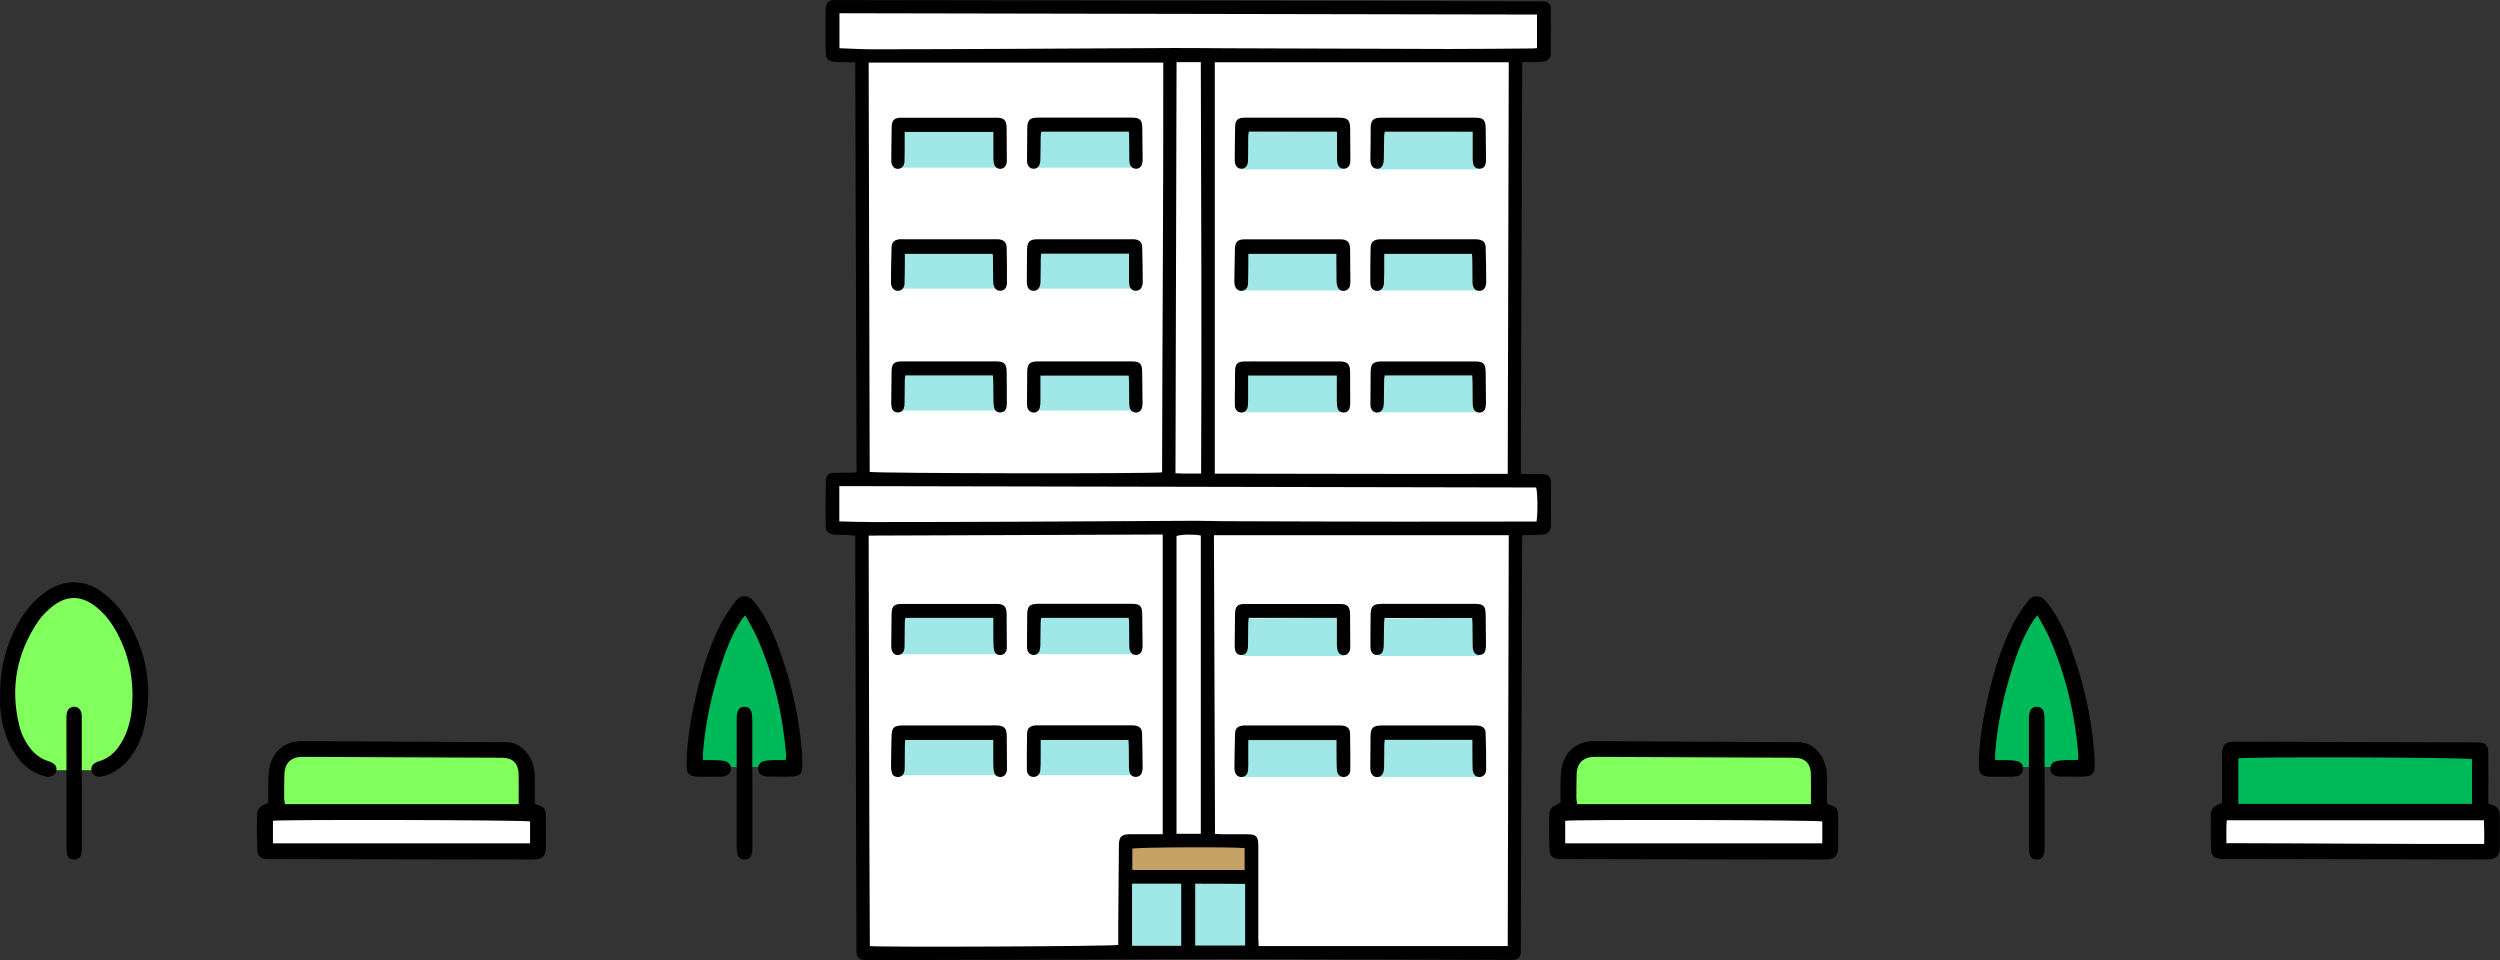 <?xml version="1.0" encoding="UTF-8"?><svg id="_レイヤー_2" xmlns="http://www.w3.org/2000/svg" viewBox="0 0 489.46 187.99"><rect x="0" y="0" width="489.46" height="187.99" fill="#333333" stroke="none"/><defs><style>.cls-1,.cls-2,.cls-3,.cls-4,.cls-5,.cls-6{stroke-width:0px;}.cls-2{fill:#81ff5c;}.cls-3{fill:#c7a266;}.cls-4{fill:#9fe8e7;}.cls-5{fill:#fff;}.cls-6{fill:#00b958;}</style></defs><g id="text"><polygon class="cls-2" points="104.99 166.52 51.85 166.52 51.85 158.96 53.9 158.96 53.9 151.2 57.17 146.7 100.09 146.7 103.36 150.38 103.36 158.35 105.61 159.17 104.99 166.52"/><polygon class="cls-5" points="53 159.09 105.72 159.09 105.72 166.29 52.17 166.29 53 159.09"/><path class="cls-1" d="m104.7,157.31c.19.11.27.17.35.2,1.62.53,1.8.76,1.82,2.48.02,1.79.03,3.58.03,5.36,0,2.37-.56,2.93-2.89,2.93-12.13-.02-24.26-.04-36.39-.06-4.78,0-9.57-.02-14.35-.03-.34,0-.68.02-1.01,0-1.19-.08-1.84-.58-1.89-1.77-.09-2.32-.1-4.64-.04-6.96.03-1.14.57-1.6,2.19-2.29,0-1.45-.03-2.94.01-4.43.03-.91.07-1.84.28-2.72.74-3.1,3.12-4.94,6.3-4.92,12.52.06,25.03.13,37.55.19.68,0,1.35.02,2.03,0,2.39-.06,4.04,1.12,5.13,3.14.7,1.3.95,2.71.9,4.2-.05,1.54-.01,3.08-.01,4.69Zm-3.15.12c0-1.97.02-3.8,0-5.63-.04-2.4-1.08-3.44-3.45-3.45-12.95-.07-25.9-.12-38.85-.17-2.27,0-3.5,1.18-3.57,3.45-.05,1.55-.05,3.09-.05,4.64,0,.36.1.72.17,1.16h45.76Zm-48.11,7.68h50.34v-4.29c-1.46-.29-49.35-.4-50.34-.12v4.4Z"/><polygon class="cls-2" points="14.45 150.79 9.75 150.79 3.62 146.7 1.78 136.68 5.05 123.81 10.37 117.47 15.27 116.04 21.2 119.11 25.49 126.46 27.74 133.41 26.72 142.2 22.63 149.15 19.15 150.79 14.45 150.79"/><path class="cls-1" d="m.03,136.04c-.05-5.28,1.23-10.23,3.97-14.77,1.24-2.05,2.78-3.82,4.73-5.24,3.71-2.71,7.87-2.74,11.52.09,1.36,1.05,2.67,2.29,3.64,3.7,4.82,6.98,6.25,14.65,4.26,22.91-.49,2.03-1.38,3.92-2.67,5.59-1.08,1.4-2.39,2.52-4.03,3.22-.35.15-.72.29-1.09.39-1.29.35-2.12.03-2.4-.9-.29-.95.18-1.62,1.52-2.02,1.82-.54,3.09-1.74,4.08-3.29,1.33-2.08,1.99-4.41,2.23-6.83.52-5.22-.35-10.21-2.82-14.88-1.05-1.98-2.36-3.77-4.13-5.17-2.98-2.36-5.88-2.36-8.81.08-.96.8-1.87,1.71-2.57,2.74-4.22,6.26-5.51,13.09-3.67,20.45.41,1.66,1.15,3.18,2.23,4.52.9,1.12,2,1.94,3.39,2.37,1.34.41,1.84,1.07,1.59,1.99-.27.97-1.18,1.33-2.52.92-2.22-.67-3.93-2.03-5.26-3.9-1.99-2.8-2.87-5.99-3.18-9.36-.08-.86-.01-1.74-.01-2.61Z"/><path class="cls-1" d="m16.03,153.26c0,4.16,0,8.31,0,12.47,0,.48.01.98-.09,1.44-.16.75-.75,1.15-1.48,1.11-.72-.04-1.18-.43-1.34-1.11-.09-.42-.1-.86-.1-1.3,0-8.31-.01-16.62-.01-24.93,0-.43-.01-.88.06-1.3.14-.81.77-1.31,1.51-1.27.68.03,1.24.52,1.37,1.27.08.42.06.87.06,1.3,0,4.11,0,8.21,0,12.32h0Z"/><polygon class="cls-6" points="234.75 166.52 181.2 166.52 181.2 158.96 183.45 157.94 183.45 146.9 232.5 146.9 232.5 157.94 234.75 159.17 234.75 166.52"/><polygon class="cls-5" points="182.04 159.33 234.75 159.33 234.75 166.52 181.2 166.52 182.04 159.33"/><path class="cls-1" d="m182.04,157.23c0-2.42,0-4.78,0-7.15,0-.97-.04-1.94.02-2.9.08-1.26.66-1.83,1.9-1.96.38-.04.77-.02,1.16-.02,15.62.05,31.24.1,46.86.15,1.65,0,2.17.49,2.19,2.15.02,2.76,0,5.51,0,8.27,0,.53,0,1.06,0,1.55,2.07.7,2.24.93,2.26,3.04.01,1.74.03,3.48.02,5.22-.02,2.01-.7,2.69-2.72,2.69-17.17-.03-34.34-.06-51.51-.1-1.79,0-2.33-.54-2.36-2.34-.03-1.93-.04-3.87-.02-5.8.01-1.68.37-2.14,2.19-2.8Zm48.95-8.6c-1.99-.37-44.68-.49-45.76-.15v8.91h45.76v-8.76Zm-48.11,16.45c16.91.02,33.64.2,50.49.15,0-.93,0-1.65,0-2.37,0-.71-.04-1.41-.06-2.26h-50.34c-.03.45-.07.87-.08,1.29-.01,1,0,2.01,0,3.19Z"/><polygon class="cls-2" points="357.99 166.52 304.85 166.52 304.85 158.96 306.9 158.96 306.9 151.2 310.17 146.7 353.09 146.7 356.36 150.38 356.36 158.35 358.61 159.17 357.99 166.52"/><polygon class="cls-5" points="306 159.09 358.72 159.09 358.72 166.29 305.17 166.29 306 159.09"/><path class="cls-1" d="m357.7,157.31c.19.11.27.17.35.2,1.62.53,1.8.76,1.82,2.48.02,1.79.03,3.58.03,5.36,0,2.37-.56,2.93-2.89,2.93-12.13-.02-24.26-.04-36.39-.06-4.78,0-9.57-.02-14.35-.03-.34,0-.68.02-1.01,0-1.19-.08-1.84-.58-1.89-1.77-.09-2.32-.1-4.64-.04-6.96.03-1.14.57-1.6,2.19-2.29,0-1.45-.03-2.94.01-4.43.03-.91.07-1.84.28-2.72.74-3.1,3.12-4.94,6.3-4.92,12.52.06,25.03.13,37.55.19.68,0,1.35.02,2.03,0,2.39-.06,4.04,1.12,5.13,3.14.7,1.3.95,2.71.9,4.2-.05,1.54-.01,3.08-.01,4.69Zm-3.15.12c0-1.97.02-3.8,0-5.63-.04-2.4-1.08-3.44-3.45-3.45-12.95-.07-25.9-.12-38.85-.17-2.27,0-3.5,1.18-3.57,3.45-.05,1.55-.05,3.09-.05,4.64,0,.36.1.72.17,1.16h45.76Zm-48.11,7.68h50.34v-4.29c-1.46-.29-49.35-.4-50.34-.12v4.4Z"/><polygon class="cls-6" points="155.25 150.17 136.04 150.17 139.31 130.55 145.44 118.29 148.71 122.38 154.63 138.93 155.66 146.08 155.25 150.17"/><path class="cls-1" d="m137.62,148.83c.9,0,1.66-.02,2.42,0,.63.02,1.26.04,1.87.18.82.19,1.24.82,1.18,1.59-.05.7-.51,1.21-1.27,1.38-.28.06-.58.08-.86.08-1.45,0-2.9.04-4.35,0-1.7-.05-2.21-.62-2.19-2.35.06-3.78.56-7.51,1.34-11.21,1.2-5.69,2.75-11.27,5.42-16.46.77-1.49,1.76-2.89,2.75-4.25,1.06-1.45,2.59-1.38,3.74.05,2.14,2.67,3.59,5.71,4.76,8.9,2.38,6.47,3.95,13.12,4.54,20,.09,1.06.14,2.12.13,3.19,0,1.48-.52,2.05-1.97,2.1-1.59.06-3.19.02-4.78,0-.29,0-.59-.03-.86-.12-.66-.22-1.04-.69-1.05-1.4,0-.7.31-1.25.98-1.44.55-.16,1.14-.21,1.71-.24.86-.04,1.73,0,2.67,0,.05-.43.14-.75.11-1.06-.66-7.96-2.46-15.64-5.69-22.95-.64-1.45-1.48-2.8-2.32-4.37-.33.41-.55.63-.71.88-1.91,2.89-3.12,6.1-4.17,9.37-1.75,5.49-2.98,11.1-3.4,16.86-.02.33,0,.67,0,1.27Z"/><path class="cls-1" d="m147.3,153.26c0,4.21,0,8.41,0,12.62,0,.48-.03.97-.17,1.43-.2.68-.73,1-1.44.97-.65-.03-1.11-.37-1.29-.98-.12-.41-.17-.85-.17-1.28-.01-8.46-.01-16.92,0-25.38,0-.43.04-.88.17-1.28.21-.67.73-1.01,1.44-.98.64.03,1.12.38,1.28,1,.13.5.17,1.05.17,1.57.01,4.11,0,8.22,0,12.33h0Z"/><polygon class="cls-2" points="267.45 150.79 262.75 150.79 256.62 146.7 254.78 136.68 258.05 123.81 263.37 117.47 268.27 116.04 274.2 119.11 278.49 126.46 280.74 133.41 279.72 142.2 275.63 149.15 272.15 150.79 267.45 150.79"/><path class="cls-1" d="m253.03,136.04c-.05-5.28,1.23-10.23,3.97-14.77,1.24-2.05,2.78-3.82,4.73-5.24,3.71-2.71,7.87-2.74,11.52.09,1.36,1.05,2.67,2.29,3.64,3.7,4.82,6.98,6.25,14.65,4.26,22.91-.49,2.03-1.38,3.92-2.67,5.59-1.08,1.4-2.39,2.52-4.03,3.22-.35.15-.72.29-1.09.39-1.29.35-2.12.03-2.4-.9-.29-.95.18-1.62,1.52-2.02,1.82-.54,3.09-1.74,4.08-3.29,1.33-2.08,1.99-4.41,2.23-6.83.52-5.22-.35-10.21-2.82-14.88-1.05-1.98-2.36-3.77-4.13-5.17-2.98-2.36-5.88-2.36-8.81.08-.96.8-1.87,1.71-2.57,2.74-4.22,6.26-5.51,13.09-3.67,20.45.41,1.66,1.15,3.18,2.23,4.52.9,1.12,2,1.94,3.39,2.37,1.34.41,1.84,1.07,1.59,1.99-.27.97-1.18,1.33-2.52.92-2.22-.67-3.93-2.03-5.26-3.9-1.99-2.8-2.87-5.99-3.18-9.36-.08-.86-.01-1.74-.01-2.61Z"/><path class="cls-1" d="m269.03,153.26c0,4.16,0,8.31,0,12.47,0,.48.01.98-.09,1.44-.16.75-.75,1.15-1.48,1.11-.72-.04-1.18-.43-1.34-1.11-.09-.42-.1-.86-.1-1.3,0-8.31-.01-16.62-.01-24.93,0-.43-.01-.88.06-1.3.14-.81.77-1.31,1.51-1.27.68.03,1.24.52,1.37,1.27.08.42.06.87.06,1.3,0,4.11,0,8.21,0,12.32h0Z"/><polygon class="cls-6" points="487.75 166.52 434.2 166.52 434.2 158.96 436.45 157.94 436.45 146.9 485.5 146.9 485.5 157.94 487.75 159.17 487.75 166.52"/><polygon class="cls-5" points="435.04 159.33 487.75 159.33 487.75 166.52 434.2 166.52 435.04 159.33"/><path class="cls-1" d="m435.04,157.23c0-2.42,0-4.78,0-7.15,0-.97-.04-1.94.02-2.9.08-1.26.66-1.83,1.9-1.96.38-.04.77-.02,1.16-.02,15.62.05,31.24.1,46.86.15,1.65,0,2.17.49,2.19,2.15.02,2.76,0,5.51,0,8.27,0,.53,0,1.06,0,1.55,2.07.7,2.24.93,2.26,3.04.01,1.74.03,3.48.02,5.22-.02,2.01-.7,2.69-2.72,2.69-17.17-.03-34.34-.06-51.51-.1-1.79,0-2.33-.54-2.36-2.34-.03-1.93-.04-3.87-.02-5.8.01-1.68.37-2.14,2.19-2.8Zm48.95-8.6c-1.99-.37-44.68-.49-45.76-.15v8.91h45.76v-8.76Zm-48.11,16.45c16.91.02,33.64.2,50.49.15,0-.93,0-1.65,0-2.37,0-.71-.04-1.41-.06-2.26h-50.34c-.03.45-.07.87-.08,1.29-.01,1,0,2.01,0,3.19Z"/><polygon class="cls-6" points="408.25 150.17 389.04 150.17 392.31 130.55 398.44 118.29 401.71 122.38 407.63 138.93 408.66 146.08 408.25 150.17"/><path class="cls-1" d="m390.62,148.83c.9,0,1.66-.02,2.42,0,.63.02,1.26.04,1.87.18.82.19,1.24.82,1.18,1.59-.05.7-.51,1.21-1.27,1.38-.28.06-.58.08-.86.08-1.45,0-2.9.04-4.35,0-1.7-.05-2.21-.62-2.19-2.35.06-3.78.56-7.51,1.34-11.21,1.2-5.69,2.75-11.27,5.42-16.46.77-1.49,1.76-2.89,2.75-4.25,1.06-1.45,2.59-1.38,3.74.05,2.14,2.67,3.59,5.71,4.76,8.9,2.38,6.47,3.95,13.12,4.54,20,.09,1.06.14,2.12.13,3.19,0,1.48-.52,2.05-1.97,2.1-1.59.06-3.19.02-4.78,0-.29,0-.59-.03-.86-.12-.66-.22-1.04-.69-1.05-1.4,0-.7.31-1.25.98-1.44.55-.16,1.14-.21,1.71-.24.86-.04,1.73,0,2.67,0,.05-.43.14-.75.11-1.06-.66-7.96-2.46-15.64-5.69-22.95-.64-1.45-1.48-2.8-2.32-4.37-.33.41-.55.63-.71.88-1.91,2.89-3.12,6.1-4.17,9.37-1.75,5.49-2.98,11.1-3.4,16.86-.02.33,0,.67,0,1.27Z"/><path class="cls-1" d="m400.3,153.26c0,4.21,0,8.41,0,12.62,0,.48-.03.97-.17,1.43-.2.68-.73,1-1.44.97-.65-.03-1.11-.37-1.29-.98-.12-.41-.17-.85-.17-1.28-.01-8.46-.01-16.92,0-25.38,0-.43.04-.88.17-1.28.21-.67.73-1.01,1.44-.98.64.03,1.12.38,1.28,1,.13.5.17,1.05.17,1.57.01,4.11,0,8.22,0,12.33h0Z"/><polygon class="cls-5" points="168.62 186.72 168.62 103.83 163.04 103.83 163.04 93.9 169.14 93.9 169.14 10.84 162.7 10.84 163.22 1.27 302.52 1.27 302.52 10.67 296.78 10.67 296.78 93.9 302.18 93.9 302.18 102.96 296.6 102.96 296.6 186.19 168.62 186.72"/><rect class="cls-3" x="220.78" y="164.83" width="24.03" height="6.09"/><polygon class="cls-4" points="269.54 49.55 269.54 56.87 289.22 56.87 289.22 49.38 269.54 49.55"/><polygon class="cls-4" points="243.07 49.55 243.07 56.87 262.75 56.87 262.75 49.38 243.07 49.55"/><polygon class="cls-4" points="269.54 25.87 269.54 33.18 289.22 33.18 289.22 25.7 269.54 25.87"/><polygon class="cls-4" points="243.07 25.87 243.07 33.18 262.75 33.18 262.75 25.7 243.07 25.87"/><polygon class="cls-4" points="269.89 144.8 269.89 152.12 289.56 152.12 289.56 144.63 269.89 144.8"/><polygon class="cls-4" points="243.42 144.8 243.42 152.12 263.1 152.12 263.1 144.63 243.42 144.8"/><polygon class="cls-4" points="269.89 121.12 269.89 128.43 289.56 128.43 289.56 120.95 269.89 121.12"/><polygon class="cls-4" points="243.42 121.12 243.42 128.43 263.1 128.43 263.1 120.95 243.42 121.12"/><polygon class="cls-4" points="269.54 73.41 269.54 80.72 289.22 80.72 289.22 73.23 269.54 73.41"/><polygon class="cls-4" points="243.07 73.41 243.07 80.72 262.75 80.72 262.75 73.23 243.07 73.41"/><polygon class="cls-4" points="202.32 49.2 202.32 56.52 222 56.52 222 49.03 202.32 49.2"/><polygon class="cls-4" points="175.86 49.2 175.86 56.52 195.53 56.52 195.53 49.03 175.86 49.2"/><polygon class="cls-4" points="202.32 25.52 202.32 32.84 222 32.84 222 25.35 202.32 25.52"/><polygon class="cls-4" points="175.86 25.52 175.86 32.84 195.53 32.84 195.53 25.35 175.86 25.52"/><polygon class="cls-4" points="202.67 144.45 202.67 151.77 222.35 151.77 222.35 144.28 202.67 144.45"/><polygon class="cls-4" points="176.2 144.45 176.2 151.77 195.88 151.77 195.88 144.28 176.2 144.45"/><polygon class="cls-4" points="202.67 120.77 202.67 128.09 222.35 128.09 222.35 120.6 202.67 120.77"/><polygon class="cls-4" points="176.2 120.77 176.2 128.09 195.88 128.09 195.88 120.6 176.2 120.77"/><polygon class="cls-4" points="202.32 73.06 202.32 80.37 222 80.37 222 72.89 202.32 73.06"/><polygon class="cls-4" points="175.86 73.06 175.86 80.37 195.53 80.37 195.53 72.89 175.86 73.06"/><polygon class="cls-4" points="219.79 186.79 220.61 171.62 244.81 171.62 244.59 186.51 219.79 186.79"/><path class="cls-1" d="m298.02,12.16c-.09,26.95-.18,53.71-.27,80.58.55.03.99.06,1.43.07.91,0,1.81-.01,2.72,0,1.24.03,1.74.5,1.75,1.72.02,2.76.02,5.52,0,8.28-.01,1.23-.58,1.79-1.83,1.86-1.23.06-2.45.07-3.75.11-.03.49-.06.85-.07,1.21-.05,15.57-.09,31.15-.14,46.72-.03,11.04-.07,22.08-.11,33.13,0,.25.01.5-.02.74-.1.83-.51,1.25-1.35,1.34-.41.04-.82.02-1.24.02-18.42-.06-36.83-.15-55.25-.18-9.15-.01-18.29.09-27.44.11-13.39.04-26.78.07-40.17.1-.91,0-1.81.02-2.72.02-1.38-.01-1.87-.49-1.89-1.85-.01-.74,0-1.48,0-2.22-.07-24.43-.15-48.87-.22-73.3,0-1.89,0-3.78,0-5.77-.75-.05-1.39-.11-2.04-.14-.7-.03-1.4,0-2.1-.05-1.06-.09-1.64-.6-1.65-1.63-.04-2.97-.03-5.93.02-8.9.02-1.06.59-1.53,1.68-1.57.99-.03,1.98,0,2.97,0,.4,0,.8-.04,1.37-.06-.09-26.76-.17-53.44-.26-80.28-1.01-.03-1.94-.06-2.87-.07-2.6-.03-2.93-.35-2.93-2.91,0-2.18,0-4.37,0-6.55,0-.45,0-.91.06-1.36.13-.82.57-1.23,1.39-1.31.33-.03.66-.01.99-.01,33.62.05,67.24.1,100.86.16,12.2.02,24.39.06,36.59.09.21,0,.41-.01.62,0,.95.07,1.46.51,1.47,1.47.03,2.88.03,5.77,0,8.65-.01,1.05-.61,1.63-1.72,1.72-.82.07-1.65.04-2.47.05-.41,0-.82,0-1.43,0Zm-60.35,92.63c.07,19.48.14,38.94.21,58.48.55.03.96.06,1.36.06,1.52,0,3.05,0,4.57,0,2.24,0,2.55.32,2.55,2.59,0,5.93,0,11.87,0,17.8,0,.47.03.95.06,1.5h48.77c.07-26.79.13-53.54.2-80.44h-57.72Zm-10.03,58.52v-58.66c-19.16.07-38.29.14-57.57.21.09,26.9.08,53.65.23,80.36,1.6.27,47.72.06,48.64-.22,0-1.49,0-3.01,0-4.53.04-4.98.08-9.97.12-14.95.02-1.73.47-2.18,2.22-2.2,1.07-.01,2.14,0,3.21,0,.98,0,1.96,0,3.14,0Zm67.55-70.55c.07-26.91.13-53.67.2-80.57h-57.55v80.54c19.16,0,38.18.11,57.35.04Zm-124.92-.37c1.68.31,56.29.38,57.25.08.04-26.73.27-53.49.23-80.22h-57.68c.07,26.8.13,53.44.2,80.14Zm-5.94,9.69c2.29.05,4.43.14,6.57.13,9.68,0,19.36-.03,29.04-.07,11.41-.05,22.82-.12,34.22-.18,1.73,0,3.46.07,5.19.08,11.53.04,23.07.08,34.6.09,8.53.01,17.05-.01,25.58-.02.44,0,.88,0,1.29,0,.28-1.42.23-5.74-.07-6.67-45.44-.09-90.9-.18-136.43-.27v6.9Zm.02-99.49v6.85c2.19.07,4.28.21,6.38.21,9.43,0,18.87-.05,28.3-.09,10.3-.05,20.59-.12,30.89-.16,3.46-.01,6.92.04,10.38.05,14.38.05,28.75.11,43.13.14,5.44.01,10.87-.06,16.31-.1.4,0,.79-.04,1.18-.06V2.85c-45.56-.09-91.02-.17-136.56-.26Zm66,9.58c-.07,26.89-.14,53.64-.21,80.48.55.02.95.06,1.35.06,1.18,0,2.37,0,3.67,0,.14-26.92,0-53.7-.06-80.54h-4.76Zm4.75,151.07v-58.4c-1.45-.27-3.75-.23-4.76.1v58.31h4.76Zm-13.46,21.93h9.62v-12.16h-9.62v12.16Zm12.35-.05h9.79c0-4.05,0-8.01,0-12.07-3.36,0-6.55-.06-9.78-.04v12.11Zm-12.3-14.79h21.99v-4.28c-2.12-.27-21.13-.18-21.99.1v4.17Z"/><path class="cls-1" d="m288.27,144.86h-17.15c-.04.34-.1.65-.1.96-.02,1.48,0,2.96-.04,4.45-.03,1.22-.52,1.85-1.36,1.86-.85,0-1.34-.63-1.34-1.84,0-2.06.02-4.12.05-6.17.02-1.57.5-2.07,2.07-2.08,2.63-.01,5.27,0,7.9,0,3.38,0,6.75,0,10.13,0,.37,0,.75-.02,1.11.04.83.14,1.3.56,1.32,1.38.08,2.39.12,4.77.11,7.16,0,.94-.56,1.5-1.3,1.51-.79.02-1.33-.56-1.36-1.57-.04-1.4-.03-2.8-.04-4.2,0-.45,0-.9,0-1.49Z"/><path class="cls-1" d="m261.67,144.89h-17.28c0,1.39,0,2.7,0,4.01,0,.66.02,1.32-.05,1.97-.08.78-.6,1.25-1.28,1.26-.68.01-1.17-.43-1.33-1.21-.03-.16-.05-.33-.05-.49.03-2.26.05-4.53.12-6.79.03-1.02.51-1.47,1.53-1.59.28-.03.58-.02.86-.02,5.93,0,11.86,0,17.78,0,.33,0,.66-.01.98.04.86.14,1.35.61,1.37,1.49.05,2.39.07,4.77.05,7.16,0,.86-.55,1.38-1.26,1.4-.71.02-1.29-.45-1.36-1.31-.09-1.19-.06-2.38-.08-3.58,0-.74,0-1.48,0-2.35Z"/><path class="cls-1" d="m288.23,120.99h-17.15c-.04.35-.09.66-.1.98-.02,1.4-.03,2.8-.06,4.2,0,.41-.04.83-.15,1.22-.15.53-.57.82-1.1.84-.59.03-1.05-.26-1.23-.83-.11-.34-.13-.73-.13-1.09,0-2.02,0-4.03.04-6.05.02-1.56.51-2.02,2.11-2.03,6.09,0,12.18,0,18.28,0,1.7,0,2.11.41,2.13,2.11.03,1.93.05,3.87.06,5.8,0,.41-.02.83-.12,1.22-.13.53-.54.83-1.08.87-.59.04-1.06-.23-1.25-.8-.12-.34-.14-.72-.15-1.09-.02-1.36-.02-2.72-.04-4.07,0-.4-.04-.8-.07-1.27Z"/><path class="cls-1" d="m261.73,120.97h-17.24c-.04.34-.1.65-.11.97-.02,1.44-.02,2.88-.04,4.32,0,.37-.02.75-.12,1.1-.17.57-.61.89-1.21.88-.59-.01-1.03-.32-1.17-.91-.09-.35-.11-.73-.11-1.1.01-2.02.03-4.03.07-6.05.03-1.47.47-1.93,1.93-1.93,6.22,0,12.43-.01,18.65,0,1.42,0,1.92.51,1.94,1.95.03,2.1.03,4.2.04,6.3,0,.21,0,.42-.03.62-.13.7-.63,1.14-1.25,1.15-.63,0-1.12-.41-1.25-1.13-.08-.44-.09-.9-.09-1.35,0-1.56,0-3.11,0-4.79Z"/><path class="cls-1" d="m220.96,144.88h-17.21c0,.98,0,1.92,0,2.85-.01,1.03.02,2.06-.08,3.08-.08.86-.66,1.33-1.37,1.3-.71-.03-1.25-.55-1.26-1.41-.02-2.39,0-4.78.05-7.16.02-.88.51-1.35,1.37-1.49.32-.05.66-.04.98-.04,5.93,0,11.86,0,17.78,0,.29,0,.58-.02.86.02,1.01.12,1.49.57,1.52,1.59.07,2.26.09,4.53.11,6.79,0,.28-.06.57-.15.84-.2.57-.62.86-1.22.85-.61,0-1.02-.35-1.19-.9-.11-.34-.11-.73-.12-1.1-.02-1.32-.02-2.63-.03-3.95,0-.4-.04-.8-.06-1.29Z"/><path class="cls-1" d="m194.44,144.88h-17.21c-.03.46-.07.86-.07,1.25-.02,1.36-.01,2.72-.03,4.08,0,.37-.02.75-.14,1.09-.2.54-.64.85-1.25.83-.54-.02-.97-.29-1.12-.82-.12-.43-.18-.89-.17-1.33.01-1.85.06-3.7.09-5.56.02-2.01.39-2.39,2.37-2.39,5.68,0,11.36,0,17.04,0,.41,0,.82-.02,1.23,0,1.41.05,1.9.55,1.92,1.98.03,2.06.04,4.12.05,6.17,0,.37,0,.76-.12,1.09-.2.54-.63.86-1.23.85-.54-.01-.98-.28-1.13-.8-.14-.46-.2-.97-.2-1.45-.02-1.64,0-3.28,0-5Z"/><path class="cls-1" d="m220.98,120.97h-17.13c-.04.34-.11.66-.11.97-.03,1.36-.03,2.72-.05,4.07,0,.37-.01.74-.09,1.1-.14.72-.63,1.13-1.26,1.12-.62-.01-1.12-.46-1.24-1.16-.04-.24-.03-.49-.03-.74.01-2.02.02-4.03.04-6.05.02-1.58.5-2.06,2.08-2.06,6.13,0,12.27,0,18.4,0,1.56,0,2.01.43,2.04,1.95.03,2.02.05,4.03.07,6.05,0,.33,0,.66-.08.98-.14.64-.63,1.03-1.21,1.03-.58,0-1.09-.39-1.24-1.01-.08-.32-.07-.65-.08-.98-.02-1.4-.02-2.8-.03-4.2,0-.32-.04-.64-.07-1.08Z"/><path class="cls-1" d="m194.47,120.97h-17.22c-.04.34-.11.65-.11.96-.02,1.44-.02,2.88-.04,4.32,0,.33,0,.67-.08.98-.15.62-.66,1.01-1.24,1.01-.59,0-1.07-.39-1.21-1.03-.07-.32-.08-.65-.08-.98.02-2.02.04-4.03.07-6.05.03-1.47.47-1.94,1.92-1.94,6.22-.01,12.43-.01,18.65,0,1.42,0,1.93.51,1.95,1.94.03,2.1.03,4.2.04,6.3,0,.21,0,.42-.03.62-.13.7-.62,1.14-1.25,1.15-.63.01-1.16-.4-1.25-1.12-.1-.77-.1-1.56-.11-2.34-.02-1.23,0-2.45,0-3.81Z"/><path class="cls-1" d="m288.21,49.7h-17.2c0,.5,0,.94,0,1.38-.01,1.44.02,2.88-.05,4.32-.05,1.01-.62,1.58-1.41,1.54-.75-.03-1.25-.59-1.26-1.54-.01-2.3,0-4.61.05-6.91.02-1,.53-1.5,1.51-1.62.28-.04.58-.02.86-.02,5.93,0,11.86,0,17.78,0,.29,0,.58-.02.86.02,1.01.12,1.49.58,1.52,1.6.07,2.26.09,4.53.11,6.79,0,.28-.06.58-.16.84-.2.57-.63.86-1.23.84-.61-.01-1.02-.36-1.19-.91-.11-.34-.11-.73-.11-1.1-.02-1.32-.02-2.63-.03-3.95,0-.4-.04-.8-.06-1.28Z"/><path class="cls-1" d="m261.66,49.7h-17.26c0,.52,0,.96,0,1.4-.01,1.48,0,2.96-.06,4.44-.03.87-.56,1.38-1.27,1.4-.71.02-1.24-.47-1.37-1.31-.05-.32-.03-.66-.03-.99.03-1.93.06-3.87.1-5.8.03-1.5.5-1.99,2.02-1.99,6.17-.01,12.35-.01,18.52,0,1.5,0,2,.52,2.02,2.01.03,2.02.04,4.03.05,6.05,0,.33,0,.67-.06.98-.13.62-.62,1.03-1.21,1.06-.6.03-1.09-.3-1.29-.94-.11-.35-.14-.73-.15-1.09-.02-1.32-.02-2.63-.03-3.95,0-.4,0-.8,0-1.26Z"/><path class="cls-1" d="m261.73,25.78h-17.24c-.04.33-.11.64-.11.95-.02,1.4-.02,2.8-.03,4.2,0,.33,0,.66-.05.98-.13.7-.64,1.13-1.27,1.13-.63,0-1.1-.43-1.24-1.15-.04-.2-.05-.41-.05-.61.02-2.18.03-4.36.08-6.54.03-1.21.54-1.69,1.78-1.7,1.98-.02,3.95,0,5.93,0,4.2,0,8.4,0,12.6,0,1.74,0,2.19.44,2.21,2.18.02,1.93.03,3.87.04,5.8,0,.33,0,.67-.06.98-.14.63-.63,1.03-1.21,1.04-.59.01-1.08-.35-1.24-1-.09-.4-.11-.81-.11-1.22-.01-1.64,0-3.28,0-5.04Z"/><path class="cls-1" d="m288.33,25.79h-17.22c-.04.31-.11.62-.12.93-.03,1.48-.02,2.96-.06,4.44-.03,1.26-.49,1.9-1.31,1.88-.74-.01-1.36-.56-1.32-1.86.06-2.06.03-4.12.06-6.17.02-1.48.53-1.96,2.04-1.97,6.13,0,12.27,0,18.4,0,1.62,0,2.05.43,2.07,2.04.03,1.98.05,3.95.07,5.93,0,.37-.02.74-.1,1.1-.13.59-.57.91-1.16.93-.59.02-1.05-.28-1.22-.86-.11-.39-.13-.81-.13-1.22-.01-1.68,0-3.36,0-5.18Z"/><path class="cls-1" d="m261.73,73.53h-17.37c0,1.05,0,2.02,0,3,0,.95.02,1.9-.04,2.84-.05.86-.57,1.39-1.27,1.4-.7.01-1.26-.5-1.29-1.37-.04-1.23.02-2.47.03-3.7,0-1.07-.01-2.14.02-3.21.04-1.22.52-1.7,1.76-1.72,1.28-.03,2.55,0,3.83,0,4.82,0,9.63,0,14.45,0,.25,0,.49-.01.74,0,1.14.06,1.66.54,1.72,1.66.05.86.02,1.73.02,2.59,0,1.28.03,2.55.02,3.83,0,.37-.02.75-.13,1.09-.19.57-.65.85-1.24.82-.54-.03-.96-.32-1.1-.85-.11-.43-.15-.89-.15-1.34-.02-1.64,0-3.28,0-5.04Z"/><path class="cls-1" d="m288.23,73.5h-17.13c-.04.34-.11.65-.11.97-.03,1.36-.03,2.72-.05,4.07,0,.37-.01.74-.09,1.1-.14.72-.63,1.14-1.26,1.13-.63-.01-1.12-.46-1.25-1.15-.04-.24-.03-.49-.03-.74.01-2.02.02-4.03.04-6.05.02-1.59.5-2.06,2.07-2.06,6.13,0,12.27,0,18.4,0,1.61,0,2.02.43,2.05,2.07.03,1.93.05,3.87.06,5.8,0,.41-.01.83-.11,1.22-.14.59-.58.9-1.17.91-.59,0-1.03-.31-1.2-.88-.1-.35-.11-.73-.12-1.1-.02-1.32-.02-2.63-.03-3.95,0-.4-.04-.81-.06-1.33Z"/><path class="cls-1" d="m194.3,49.7h-17.15c0,.57,0,1.06,0,1.54-.01,1.44,0,2.88-.06,4.32-.04.86-.58,1.37-1.29,1.38-.71.01-1.22-.49-1.35-1.34-.02-.12-.02-.25-.02-.37.03-2.26.05-4.53.12-6.79.03-1.02.51-1.47,1.53-1.59.24-.03.49-.01.74-.01,6.01,0,12.02,0,18.03,0,.21,0,.41-.01.62,0,1.06.11,1.59.6,1.62,1.65.05,2.3.07,4.61.05,6.92,0,.94-.53,1.5-1.28,1.52-.75.03-1.27-.5-1.38-1.44-.05-.41-.03-.82-.04-1.23-.01-1.4-.02-2.8-.04-4.2,0-.08-.04-.16-.09-.37Z"/><path class="cls-1" d="m221.05,49.67h-17.21c-.03.44-.07.83-.08,1.22-.02,1.4,0,2.8-.04,4.2-.03,1.21-.53,1.85-1.37,1.85-.85,0-1.32-.64-1.32-1.86,0-2.06.02-4.12.05-6.17.02-1.57.5-2.06,2.09-2.07,3.91-.01,7.82,0,11.73,0,2.14,0,4.28,0,6.42,0,.29,0,.58-.01.86.02.95.13,1.41.58,1.44,1.54.07,2.3.09,4.61.11,6.91,0,.24-.06.49-.14.72-.19.57-.6.88-1.19.9-.59.02-1.12-.36-1.26-.98-.09-.39-.1-.82-.1-1.23,0-1.64,0-3.28,0-5.06Z"/><path class="cls-1" d="m194.38,73.5h-17.14c-.04.35-.1.67-.1.98-.02,1.44-.02,2.88-.04,4.32,0,.37-.02.75-.13,1.09-.18.57-.63.88-1.22.86-.59-.02-1.02-.34-1.16-.93-.08-.32-.1-.65-.1-.98.01-2.06.03-4.12.07-6.17.03-1.45.48-1.91,1.95-1.91,6.22,0,12.43,0,18.65,0,1.36,0,1.89.51,1.92,1.84.04,2.14.04,4.28.04,6.42,0,.28-.02.58-.1.85-.18.57-.61.89-1.2.88-.59,0-1.03-.32-1.18-.9-.09-.35-.12-.73-.13-1.1-.03-1.32-.03-2.63-.05-3.95,0-.4-.04-.8-.07-1.3Z"/><path class="cls-1" d="m203.7,73.54c0,1.69,0,3.29,0,4.89,0,.45-.02.91-.12,1.35-.15.64-.65,1.01-1.24.99-.58-.02-1.07-.42-1.21-1.05-.06-.28-.06-.57-.06-.86,0-2.02.01-4.03.04-6.05.02-1.58.5-2.05,2.08-2.05,6.13,0,12.27,0,18.4,0,1.56,0,2.01.43,2.03,1.96.03,2.02.05,4.03.07,6.05,0,.33,0,.66-.08.98-.15.64-.63,1.02-1.22,1.02-.58,0-1.09-.39-1.23-1.02-.07-.32-.07-.65-.08-.98-.02-1.32-.02-2.63-.03-3.95,0-.4-.04-.8-.06-1.28h-17.29Z"/><path class="cls-1" d="m177.12,25.83c0,.97,0,1.86,0,2.76,0,1.03.01,2.06-.04,3.09-.05.86-.59,1.38-1.29,1.38-.7,0-1.19-.52-1.28-1.39-.02-.2-.01-.41-.01-.62.02-2.02.04-4.03.07-6.05.02-1.48.47-1.95,1.91-1.95,6.22-.01,12.43,0,18.65,0,1.43,0,1.93.5,1.95,1.93.03,2.1.03,4.2.04,6.3,0,.21,0,.41-.03.62-.13.7-.62,1.15-1.24,1.16-.63.01-1.13-.4-1.27-1.12-.08-.4-.09-.82-.09-1.23,0-1.6,0-3.2,0-4.88h-17.37Z"/><path class="cls-1" d="m220.99,25.78h-17.13c-.04.34-.11.66-.11.97-.03,1.36-.03,2.72-.05,4.07,0,.37-.01.74-.09,1.1-.14.72-.64,1.13-1.26,1.12-.62-.01-1.12-.46-1.24-1.16-.04-.24-.03-.49-.03-.74.01-2.02.02-4.03.04-6.05.02-1.58.5-2.06,2.08-2.06,6.13,0,12.27,0,18.4,0,1.56,0,2.01.43,2.04,1.95.03,2.02.05,4.03.07,6.05,0,.33,0,.66-.08.98-.14.64-.62,1.03-1.21,1.03-.58,0-1.09-.39-1.24-1.01-.08-.32-.07-.65-.08-.98-.02-1.32-.02-2.63-.03-3.95,0-.4-.04-.81-.06-1.33Z"/></g></svg>